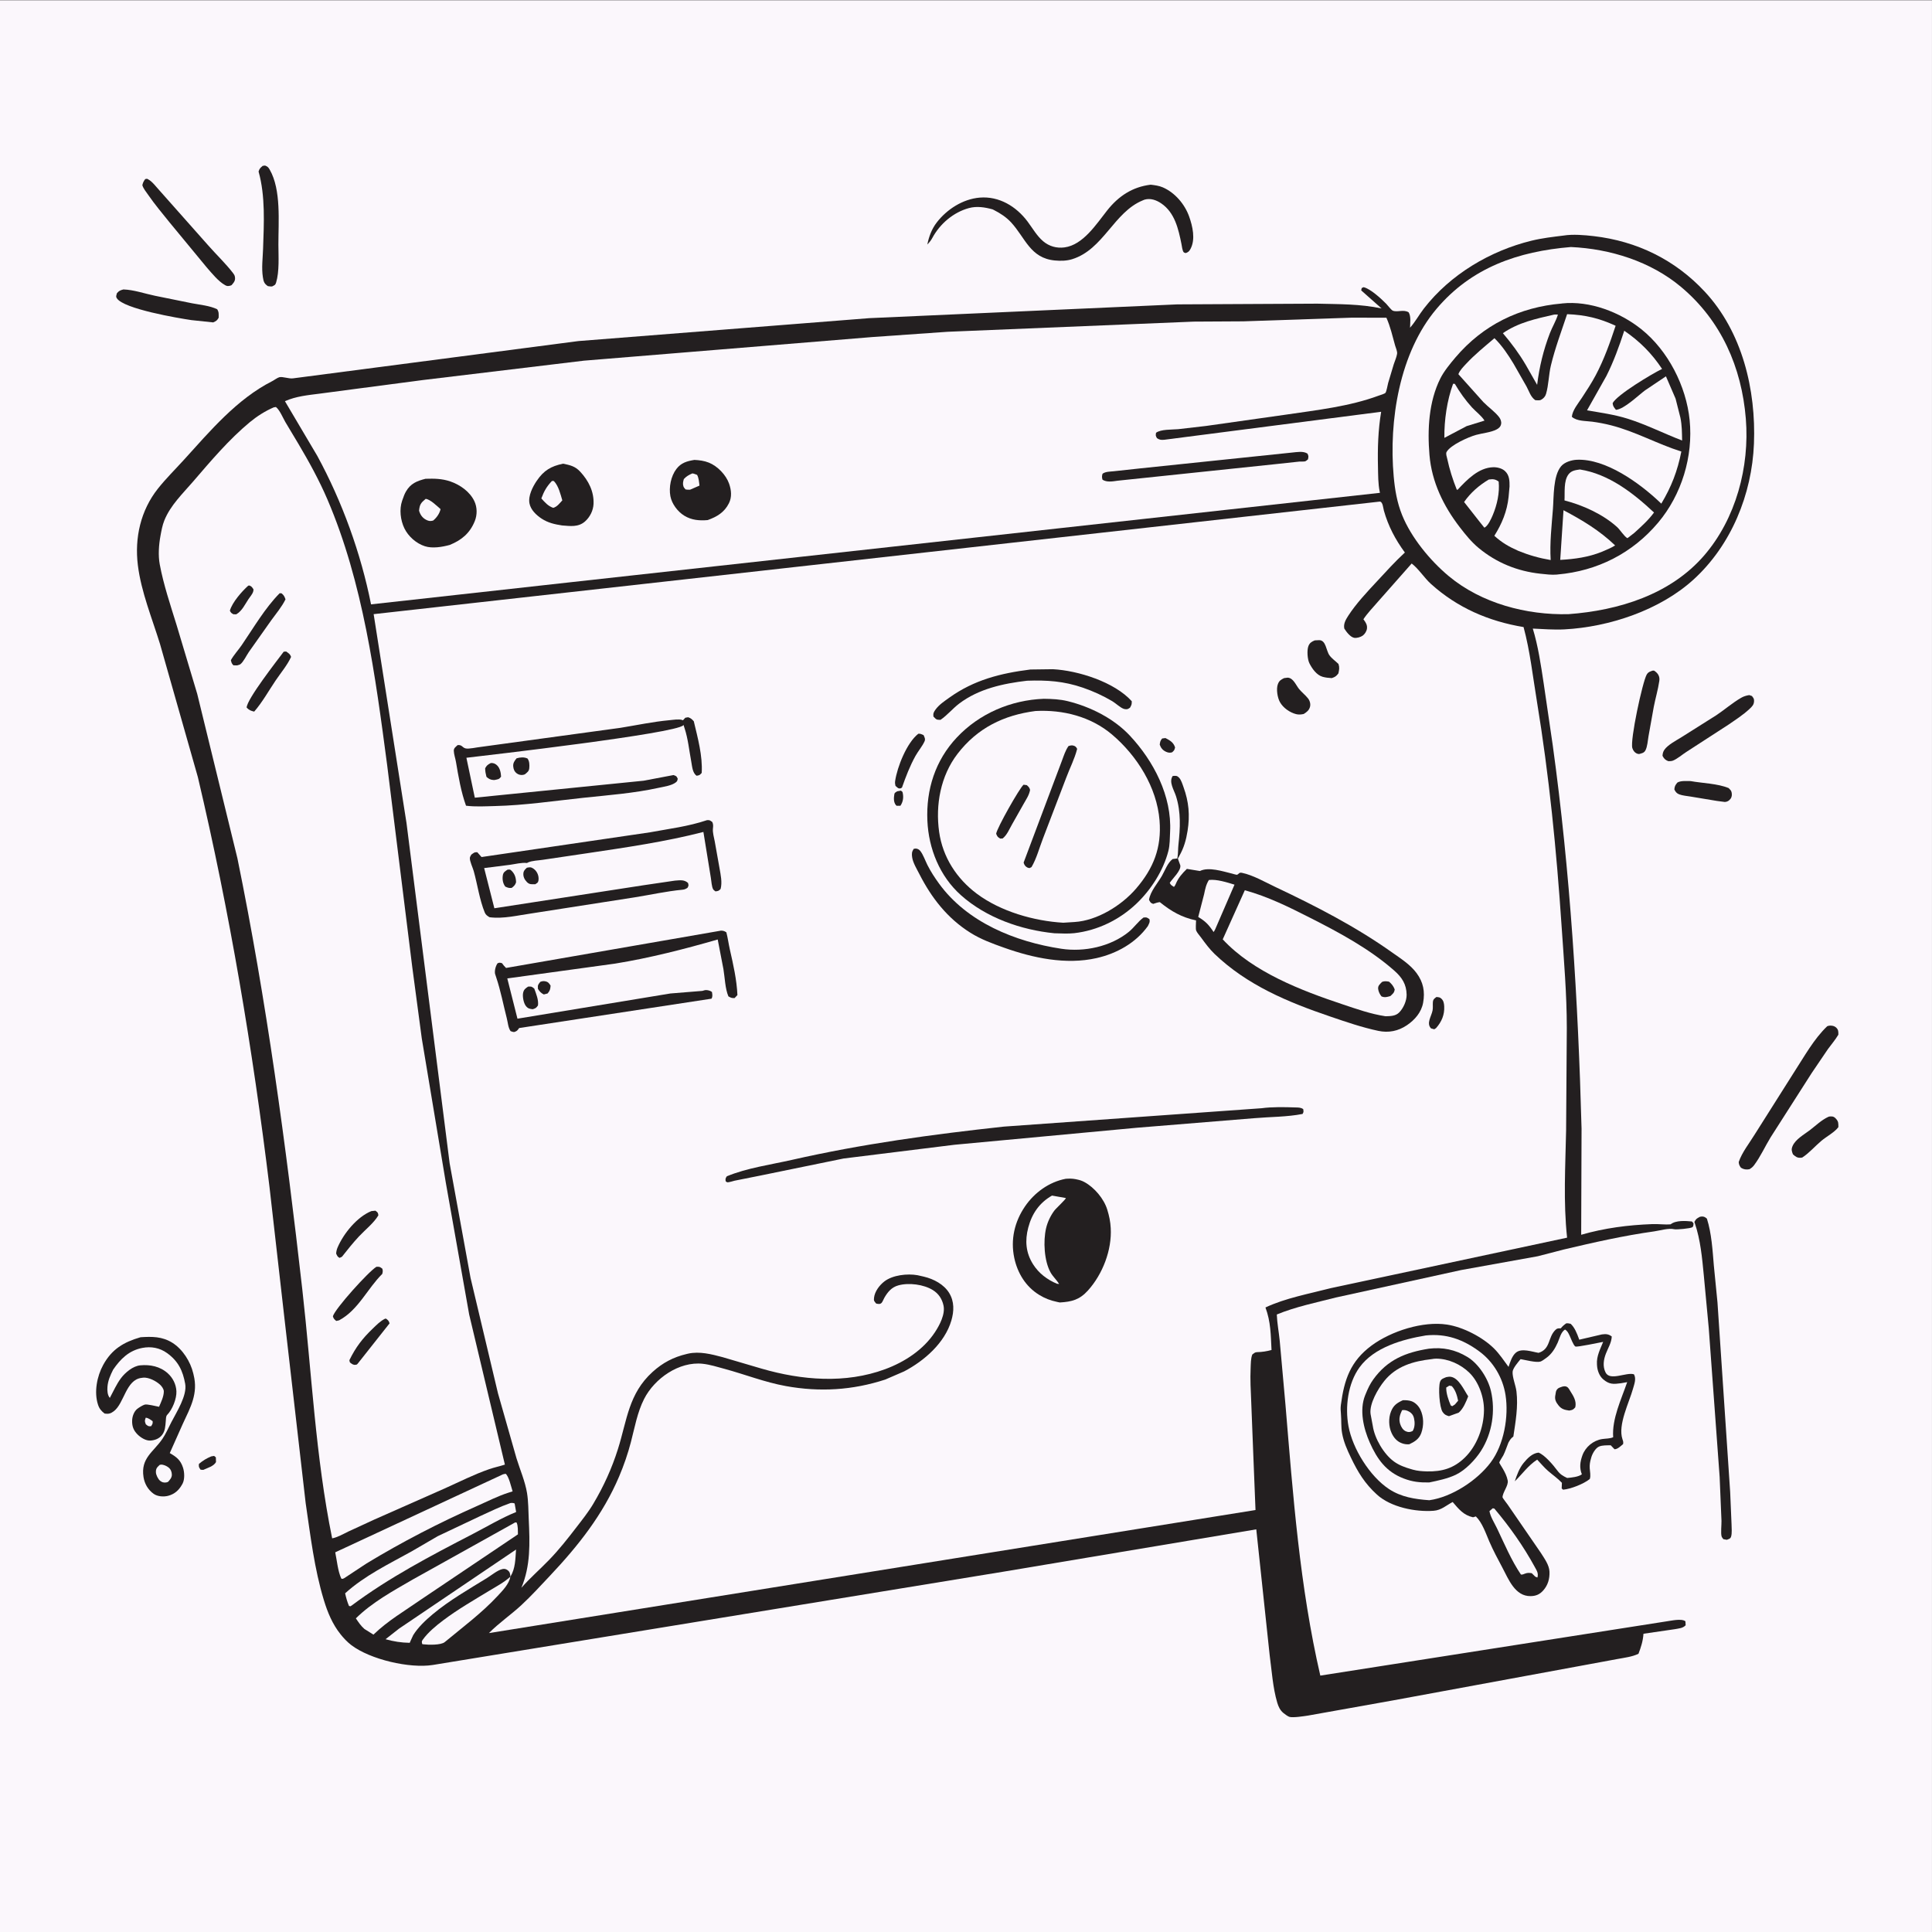 <svg xmlns="http://www.w3.org/2000/svg" xmlns:xlink="http://www.w3.org/1999/xlink" id="katman_1" x="0px" y="0px" viewBox="0 0 5000 5000" style="enable-background:new 0 0 5000 5000;" xml:space="preserve"><rect x="0" y="0" width="5000" height="5000" fill="#808080" stroke="none"/><g>	<g>		<defs>			<rect id="SVGID_1_" y="1" width="4999.88" height="4999.8"></rect>		</defs>		<clipPath id="SVGID_00000127734051330759557270000010191152536865193659_">			<use xlink:href="#SVGID_1_" style="overflow:visible;"></use>		</clipPath>			<rect x="-0.12" y="0.8" style="clip-path:url(#SVGID_00000127734051330759557270000010191152536865193659_);fill:#FBF7FC;" width="5000" height="5000"></rect>	</g>	<path style="fill:#231F20;" d="M546.759,3769.113l7.34-1.2l4.523,3.637l0.391,12.211c-5.82,10.91-21.664,15.039-33.008,20.312  l-6.93-0.492c-4.414-6.808-5-6.957-4.265-14.937C524.939,3779.976,534.411,3774.238,546.759,3769.113L546.759,3769.113z   M546.759,3769.113"></path>	<path style="fill:#231F20;" d="M4043.704,3588.448c1.879-0.367,4.614-1.003,6.492-0.757c7.668,0.902,9.743,6.054,13.403,11.937  c8.351,13.402,16.969,26.172,13.187,42.531c-6.105,6.688-6.668,6.59-15.625,8.348c-12.304-1.781-20.191-3.637-28.101-13.793  c-6.153-7.887-9.742-14.601-8.059-24.707l0.512-2.809c0.59-3.273,0.93-8.105,2.59-10.984  C4032.009,3591.472,4036.943,3590.886,4043.704,3588.448L4043.704,3588.448z M4043.704,3588.448"></path>	<path style="fill:#231F20;" d="M4375.052,2021.421c30.883,5.578,70.433,6.328,98.703,18.133c3.348,3.68,6.445,5.793,7.57,10.809  c1.293,5.914,0.977,11.937-2.734,16.89c-3.883,5.145-8.129,7.789-14.602,8.231l-20.381-2.649l-68.435-11.347  c-9.23-1.567-20.801-2.415-29.469-5.743c-6.371-2.441-9.738-6.632-12.472-12.711c0.586-8.336,2.586-11.476,7.882-17.836  C4350.368,2019.886,4364.528,2021.55,4375.052,2021.421L4375.052,2021.421z M4375.052,2021.421"></path>	<path style="fill:#231F20;" d="M4732.06,2890.206c3.879-1.051,1.804-0.687,7.125-0.879c5.543-0.246,8.816,2.098,12.5,6.176  c6.64,7.348,5.984,12.402,6.008,21.555c-9.594,13.113-30.958,24.465-43.797,35.23c-16.75,14.063-31.375,31.473-49.711,43.41  l-3.125,0.489c-9.618,0.976-14.231-2.762-20.923-8.742c-3.246-8.301-4.711-12.696-0.977-21.457  c7.547-17.68,29.883-29.836,44.555-41.016C4699.732,2912.761,4713.505,2898.823,4732.06,2890.206L4732.06,2890.206z   M4732.06,2890.206"></path>	<path style="fill:#231F20;" d="M4277.786,1735.417l3.367,0.348c5.204,3.816,9.157,6.933,11.696,13.047  c1.832,4.461,2.101,8.758,1.414,13.465c-3.245,22.437-10.055,44.816-14.328,67.136l-13.672,76.282  c-1.883,10.8-2.758,26.671-7.887,36.203c-3.785,7.066-9.57,7.554-16.551,9.547l-4.273-0.758  c-6.692-2.539-11.012-7.938-13.063-14.664c-6.25-20.422,26.27-170.903,37.11-190.098  C4265.458,1739.116,4270.876,1737.609,4277.786,1735.417L4277.786,1735.417z M4277.786,1735.417"></path>	<path style="fill:#231F20;" d="M4527.104,1798.894l7.003,2.445c3.543,5.188,5.519,6.149,5.398,12.672  c-0.195,10.016-5.129,14.504-12.133,21.055c-16.383,15.269-36.012,27.875-54.445,40.562l-108.496,70.277  c-10.547,6.684-23.414,17.977-34.715,22.516c-3.762,1.512-8.23,1.586-12.211,1.473c-7.737-3.031-11.18-6.465-14.914-13.828  c0.367-6.043,1.367-10.547,4.785-15.555c8.836-12.957,31.176-24.469,44.531-32.797l89.77-56.605  c21.656-14.414,41.504-31.887,64.017-44.989C4512.65,1802.077,4519.193,1800.116,4527.104,1798.894L4527.104,1798.894z   M4527.104,1798.894"></path>	<path style="fill:#231F20;" d="M319.403,749.089c26.75,0.789,55.391,10.945,81.875,16.387l95.352,19.344  c21.039,4.05,46.156,6.16,65.508,15.543c4.859,7.972,3.73,12.761,3.75,21.968c-4.727,7.981-6.149,8.192-14.176,12.039  l-56.227-5.929c-34.359-5.067-175.14-28.836-193.031-56.434c-3.269-5.039-1.082-7.586,0.125-13.152  C307.966,752.414,311.665,751.148,319.403,749.089L319.403,749.089z M319.403,749.089"></path>	<path style="fill:#231F20;" d="M679.849,429.269l6.07-0.859c6.641,2.563,8.524,4.426,12.09,10.625  c30.047,52.223,22.344,135.266,22.488,194.09c0.071,30.223,2.836,69.235-5.972,98.305c-2.012,6.629-4.454,6.68-10.301,9.863  c-3.543,0.461-7.434-0.398-10.985-0.797c-9.652-6.465-11.129-11.953-12.886-22.996c-3.825-24.011-0.344-49.297,0.468-73.433  c2.2-65.618,6.215-136.539-11.64-200.149C671.755,435.757,673.607,434.738,679.849,429.269L679.849,429.269z M679.849,429.269"></path>	<path style="fill:#231F20;" d="M375.857,463.448c5.539-0.828,3.546-1.453,7.734,0.754c10.883,5.73,21.41,20.528,30.109,29.754  l125.977,142.028c20.754,23.55,44.504,46.105,63.578,70.886c2.449,3.184,4.035,5.653,4.727,9.797  c1.683,10.047-2.95,14.488-8.735,21.352l-3.269,1.285c-5.61,1.328-8.262,1.547-13.282-1.234  c-17.675-9.782-34.543-31.082-47.808-46.145l-96.383-116.754c-18.75-23.312-37.922-46.098-54.949-70.73  c-5.399-7.809-12.422-16.043-15.18-25.125C369.943,472.582,371.665,468.945,375.857,463.448L375.857,463.448z M375.857,463.448"></path>	<path style="fill:#231F20;" d="M4728.884,2655.831l3.957-1.199c6.469-1.293,14.402,0.27,19.234,4.836  c5.961,5.637,5.641,10.719,5.572,18.332c-7.888,13.309-17.899,24.855-27.004,37.305l-42.09,62.109l-106.129,166.066  c-14.551,23.754-25.879,49.465-42.602,71.926c-3.635,4.907-7.105,7.688-12.355,10.766c-8.227,1.437-14.816,0.633-21.945-3.93  c-3.762-5.347-5.227-8.082-5.715-14.648c8.426-25.149,27.832-49.149,41.652-71.852l102.024-161.304  C4669.364,2734.468,4694.388,2688.667,4728.884,2655.831L4728.884,2655.831z M4728.884,2655.831"></path>	<path style="fill:#231F20;" d="M4399.536,3148.995l4.836-0.711c6.176,0,8.789,1.883,13.11,5.594  c12.109,38.254,14.578,81.395,17.921,121.289l9.398,95.313l32.887,491.406l3.515,82.785c0.145,9.082,1.535,23.391-1.125,31.957  c-1.902,6.031-5.832,6.156-11.207,8.375l-8.91-1.707c-1.441-2.223-3.465-4.176-4.344-6.668c-2.785-7.98-0.172-30.785-0.441-40.523  l-4.758-113.625l-28.176-385.082l-12.793-136.575c-4.418-45.359-8.496-92.039-23.34-135.351l-1.074-3.051  C4389.575,3153.804,4391.286,3153.488,4399.536,3148.995L4399.536,3148.995z M4399.536,3148.995"></path>	<path style="fill:#231F20;" d="M2977.958,477.996c10.813,1.305,21.578,2.61,31.641,7.008  c31.297,13.692,56.664,43.578,67.965,75.539c8.816,24.93,16.773,58.738,3.468,83.571c-3.371,6.265-5.714,8.468-12.304,10.847  c-1.735-0.68-3.856-0.746-5.176-2.043c-3.66-3.605-4.957-16.601-5.981-21.633c-7.886-38.781-17.164-80.992-52.269-104.89  c-12.649-8.614-27.981-14.18-43.484-9.621l-4.172,1.738c-75,30.496-101.907,127.187-182.887,152.269  c-14.406,4.465-29.934,4.739-44.848,3.336c-63.82-6.015-76.367-58.601-113.113-98.476c-12.449-13.492-28.027-23.715-44.285-31.953  l-3.688-1.848c-19.968-5.496-40.773-8.855-61.156-3.336c-40.234,10.895-75.105,40.746-94.738,77.172  c-3.641,6.758-7.699,11.652-13.035,17.141c4.218-20.743,11.375-40.157,24.382-57.059c26.141-33.937,67.446-60.598,111-64.301  c50.563-4.297,94.973,22.969,124.223,62.153c12.742,17.058,23.754,36.793,40.109,50.703c15.676,13.304,35.036,18.699,55.395,15.961  c48.27-6.489,82.496-60.563,110.379-95.719C2894.728,507.511,2930.786,483.663,2977.958,477.996L2977.958,477.996z   M2977.958,477.996"></path>	<path style="fill:#231F20;" d="M363.693,3460.761c29.593-1.953,56.175-2.102,82.351,14.305  c26.676,16.703,46.867,48.828,54.074,79.054l0.887,3.809c12.223,48.461-7.926,84.059-27.777,126.684l-33.856,75.929  c17.317,10.008,27.738,17.871,34.196,37.477c3.921,11.886,4.808,30.394-1.102,41.648l-1.523,2.688  c-8.157,14.547-19.532,24.558-35.911,28.804c-11.515,2.981-27.316,1.981-37.293-5.101c-14.464-10.227-23.609-26.024-26.304-43.43  c-7.617-49.219,25.304-64.285,48.922-98.902c8.855-12.988,15.691-28.785,22.898-42.774c13.563-26.343,41.445-69.363,36.031-99.511  c-6.093-33.961-17.894-58.743-46.808-79.618c-19.082-13.793-41.442-17.843-64.246-13.425c-34.555,6.715-56.356,28.465-75.43,56.25  c-7.305,14.672-13.465,28.101-14.723,44.777c-0.683,9.055-0.129,21.188,6.164,28.32c9.254-17.019,17.305-35.793,29.02-51.273  c11.058-14.621,30.871-31.199,49.621-32.981c25.851-2.418,51.305,2.684,71.211,20.508c13.223,11.84,21.598,28.563,22.457,46.434  c0.93,19.289-10.484,47.73-24.121,61.476c-3.238,3.27-2.985,10.961-3.383,15.551c-1.156,13.235-1.359,26.074-10.137,36.863  c-7.355,9.059-18.218,13.086-29.625,13.844c-11.859,0.781-25.41-7.883-33.437-15.941c-10.59-10.621-14.387-21.434-13.856-36.403  c0.371-10.253,4.844-23.023,13.114-29.613c4.414-3.515,14.031-9.496,19.347-11.086c6.446-1.902,29.422,4.324,37.184,5.617  c5.113-11.863,12.32-26.707,12.324-39.699c0-6.394-5.375-13.523-9.98-17.722c-10.204-9.325-29.196-19.262-43.411-17.946  l-4.48,0.586c-40.309,4.883-44.484,65.746-71.516,86.231c-8.105,6.152-13.687,7.547-23.699,6.129  c-8.598-6.469-13.844-12.672-17.25-23.098c-10.625-32.516-2.625-73.582,13.457-102.856  C289.528,3491.472,320.091,3473.433,363.693,3460.761L363.693,3460.761z M363.693,3460.761"></path>	<path style="fill:#FBF7FC;" d="M377.103,3669.011c7.129,0.586,12.043,5.078,17.91,8.961c0.609,6.566-0.395,7.226-3.832,13.016  c-7.703,0.679-7.504-0.125-13.766-4.883C374.278,3677.632,374.247,3677.581,377.103,3669.011L377.103,3669.011z M377.103,3669.011"></path>	<path style="fill:#FBF7FC;" d="M413.306,3791.081l3.347-0.633c6.329-0.39,14.735,3.469,19.61,7.422  c5.785,4.664,8.504,11.546,8.496,18.847c-0.012,7.617-5.043,13.035-9.805,18.309c-1.765,0.687-3.578,1.468-5.488,1.664  c-6.398,0.586-10.328-0.539-15.277-4.594c-5.118-4.172-10.383-14.965-10.68-21.484  C403.052,3800.456,406.587,3797.433,413.306,3791.081L413.306,3791.081z M413.306,3791.081"></path>	<path style="fill:#231F20;" d="M4053.275,3424.87c4.418-0.586,7.25,0.196,11.546,1.102c10.403,9.445,16.383,25.023,21.145,37.988  l1.144,3.172l58.622-13.672c10.472-1.34,16.992-1.097,25.484,5.348c-0.707,16.113-9.397,29.445-15.109,44.187  c-6.129,15.797-8.743,33.059-0.977,48.828c11.426,23.219,54.172-1.438,73.582,4.883c6.324,11.574,0.977,24.879-2.418,37.016  c-10.082,36.203-39.719,93.894-27.465,130.687c1.66,4.981,2.809,7.618,1.711,12.961c-6.324,5.129-13.82,13.137-22.191,13.258  l-9.766-10.226c-9.305,0.144-21.851-0.493-30.519,3.39c-8.961,4.004-16.872,17.992-19.582,27.149l-0.95,3.445  c-2.636,9.008-3.882,16.039-3.347,25.363c0.515,8.887,3.152,19.486,0.148,27.957c-15.527,12.547-48.851,25.782-69.043,27.61  l-3.636-3.196l0.536-14.648c-11.133-11.746-23.801-20.266-35.887-30.789c-10.012-8.692-18.875-19.508-28.078-29.149  c-23.61,15.332-38.11,36.789-57.985,56.153c5.469-16.407,11.672-33.91,22.782-47.489c10.007-12.203,22.336-25.07,38.621-26.851  c15.797,5.758,38.062,32.101,48.293,45.871c7.687,10.379,14.453,14.406,25.828,19.754c11.012-0.906,29.347-2.711,38.086-9.477  c-6.641-16.867-4.758-31.711,1.297-48.754c7.785-22.019,28.293-38.964,51.461-42.503c8.914-1.368,20.242-0.856,28.295-4.735  c-3.539-47.562,21.094-98.219,36.231-142.508l-16.332,2.86c-19.215,2.465-29.784,3.465-45.75-10.184  c-9.938-8.496-15.066-22.629-15.922-35.351l-0.195-3.247c-1.489-21.117,8.277-39.109,16.015-58.277  c-9.813,1.59-68.359,14.406-72.093,11.867c-5.25-3.59-11.766-21.902-14.649-27.832c-3.492-7.129-5.176-11.769-12.035-16.039  c-10.793,7.125-13.695,22.192-18.871,33.91c-6.715,15.258-15.918,30.051-29.813,39.77c-3.66,2.562-10.984,8.25-15.183,9.351  c-11.403,3.051-38.574-4.25-51.074-6.375c-5.883,7.082-20.043,23.415-20.657,32.692c-0.902,14.211,8.203,35.793,9.989,50.93  c4.687,39.332-2.274,78.05-8.059,116.769c-5.687,4.078-8.203,7.766-11.594,13.672l-1.199,2.102  c-4.465,10.914-7.887,22.312-13.207,32.859c-2.223,4.422-9.742,14.699-10.398,18.945c-0.125,0.688,8.543,14.481,9.445,16.067  c5.422,9.496,10.305,19.261,12.355,30.101c2.465,13.16-13.527,30.887-13.402,43.676c0.023,1.246,12.008,16.773,13.352,18.727  l86.281,125.539c8.887,14.257,21.215,30.734,21.875,48.093c0.707,18.067-3.957,34.621-15.969,48.243  c-9.18,10.425-18.969,14.699-32.984,14.894c-40.207,0.535-56.981-43.652-72.657-73.195c-12.035-22.657-24.07-44.922-34.25-68.481  c-8.914-20.703-18.214-48.754-34.695-64.574l-7.32,2.223c-24.684-5.446-36.942-21.266-52.688-39.578  c-16.601,8.718-29.297,21.242-49.316,22.73c-47.34,3.539-110.863-9.324-146.703-41.918c-31.153-28.371-49.246-57.937-67.215-95.508  c-10.031-20.949-18.945-40.75-22.996-63.722c-2.856-16.309-1.512-32.496-2.879-48.852c-0.711-8.496-1.344-15.258-0.223-23.805  c8.52-65.039,24.563-113.281,79.641-153.953c50.437-37.207,132.762-63.672,195.191-54.078c41.407,6.348,91.356,32.176,121.215,61.5  c14.207,13.965,26.024,31.981,37.914,47.973c3.981-12.086,9.082-28.735,19.285-37.086c14.871-12.156,41.434-2,58.45,0.734  c31.886-9.937,23.414-40.308,44.043-59.765c4.613-4.348,7.324-3.516,13.328-3.641  C4043.63,3432.366,4047.583,3428.925,4053.275,3424.87L4053.275,3424.87z M4053.275,3424.87"></path>	<path style="fill:#FBF7FC;" d="M3863.282,3903.386l4.102,0.832c39.43,46.604,75.316,97.363,104.59,151.051  c5.347,9.836,10.035,16.476,6.836,27.366l-5.539-2.246l-9.11-8.985c-6.957-1.074-11.57-1.316-18.233,1.391  c-4.349,1.758-4.859,2.297-9.793,2.074c-24.777-36.644-42.578-79.148-61.598-118.992c-6.371-13.402-17.551-30.762-19.82-45.164  L3863.282,3903.386z M3863.282,3903.386"></path>	<path style="fill:#FBF7FC;" d="M3690.068,3456.097c52.683-5.344,96.214,10.109,138.695,41.578  c36.398,26.93,60.57,68.188,67.527,112.672c8.692,55.664-4.004,128.32-38.23,174.168c-34.914,46.754-100.879,89.965-159.008,98.074  c-37.332-2.687-72.852-8.059-104.738-29.176c-49.438-32.765-93.801-104.297-104.442-162.281  c-9.133-49.633-1.664-110.742,28.563-152.418C3556.13,3486.761,3629.739,3466.109,3690.068,3456.097L3690.068,3456.097z   M3690.068,3456.097"></path>	<path style="fill:#231F20;" d="M3698.146,3490.374c36.23-4.246,67.945,2.395,99.343,21.34c28.93,17.43,53.418,55.395,61.032,88.063  c12.062,51.73,3.273,109.468-25.438,154.636c-14.89,23.438-40.234,50.051-65.43,62.207c-20.679,9.961-46.46,15.309-68.871,19.946  c-24.66,0.39-43.117-1.465-66.187-10.301c-45.485-17.41-68.699-50.195-87.793-93.262c-15.992-36.109-27.149-83.691-11.914-121.828  l1.832-4.418c5.348-13.258,10.961-25.144,19.336-36.793C3590.775,3518.941,3637.794,3499.898,3698.146,3490.374L3698.146,3490.374z   M3698.146,3490.374"></path>	<path style="fill:#FBF7FC;" d="M3705.153,3517.378c4.079-0.711,7.641-1.246,11.766-1.223c31.617,0.149,63.453,14.649,85.844,36.524  c24.34,23.805,38.086,63.5,37.765,97.07c-0.39,43.801-18.113,92.02-49.925,122.805c-28.371,27.465-58.668,36.23-97.461,35.426  c-12.817-0.367-24.317-1.028-36.742-4.543l-4.176-1.223c-15.797-4.516-31.395-10.082-44.774-19.871  c-26.246-19.164-50-59.621-54.687-92.043l-5.789-31.055c-3.418-26.316,19.164-64.988,35.476-85.25  C3613.505,3535.445,3657.571,3522.773,3705.153,3517.378L3705.153,3517.378z M3705.153,3517.378"></path>	<path style="fill:#231F20;" d="M3742.872,3564.034c4.153-0.781,7.961-1.539,12.184-0.832c20.605,3.493,33.84,34.325,44.629,50.489  c-5.543,14.355-12.77,32.031-24.512,42.187l-25.293,9.18c-7.691-2.27-11.547-3.883-16.285-10.695  c-8.617-12.426-11.598-64.086-6.762-78.125C3729.591,3568.23,3735.841,3567.059,3742.872,3564.034L3742.872,3564.034z   M3742.872,3564.034"></path>	<path style="fill:#FBF7FC;" d="M3750.81,3586.003l6.394,1.199c9.789,10.52,13.477,24.094,16.406,37.864l-8.398,9.765l-6.785,4.399  l-3.906-1.953c-5.836-13.774-12.063-31.422-11.696-46.391L3750.81,3586.003z M3750.81,3586.003"></path>	<path style="fill:#231F20;" d="M3630.642,3623.749c7.277-0.246,15.918,0.196,22.801,2.735c9.476,3.492,17.921,12.23,22.292,21.191  c9.129,18.727,9.45,41.453,2.512,61.012c-5.418,15.234-17.015,22.461-31.004,29.051c-6.715,0.539-12.379-0.219-18.773-2.465  c-12.965-4.516-21.606-14.672-27.149-26.879c-7.496-16.531-8.179-38.281-1.488-55.274  C3606.278,3636.835,3615.189,3630.925,3630.642,3623.749L3630.642,3623.749z M3630.642,3623.749"></path>	<path style="fill:#FBF7FC;" d="M3628.568,3649.48c6.492-1.172,12.476,0.562,18.164,3.785c6.711,3.832,10.863,8.984,12.621,16.578  c2.539,11.012,2.66,23.949-3.465,33.668c-6.813,2.855-9.961,3.734-17.094,0.902c-7.906-3.148-12.789-11.622-15.234-19.359  C3619.485,3672.164,3622.95,3661.198,3628.568,3649.48L3628.568,3649.48z M3628.568,3649.48"></path>	<path style="fill:#231F20;" d="M4046.56,609.621c23.781-3.895,54.148-1.297,78.078,1.485  c111.691,12.992,210.277,61.125,287.035,143.445c97.41,104.438,133.056,254.332,127.539,393.703  c-5.176,131.172-58.887,263.008-156.738,351.926c-86.77,78.832-217.703,122.539-333.84,128.648  c-27.027,1.422-54.711-0.851-81.762-2.054c13.77,44.918,21.094,94.972,28.125,141.441l23.438,160.078  c45.41,328.754,65.699,661.301,74.633,992.895l-0.977,274.414c60.742-17.504,121.242-25.27,184.398-27.637  c16.043-0.609,30.86,1.879,47.145,0.563c13.355-10.793,38.769-8.961,55.301-7.329l3.929,4.883  c-0.562,3.934,0.243,7.887-3.492,10.184c-4.808,2.93-40.383,6.469-46.582,4.98c-14.793-3.515-36.815,3.442-51.902,5.567  c-79.129,11.082-155.984,28.539-233.766,46.875l-67.14,17.406l-198.364,35.742l-323.488,70.899  c-50.707,13.011-105.469,24.144-153.805,44.164c0.903,22.925,5.344,45.238,7.567,68.019l14.894,165.77  c19.578,234.742,36.961,470.583,90.16,700.758l894.164-140.09c13.477-1.758,40.407-8.399,50.684-0.512l0.66,10.277  c-7.301,7.914-17.066,8.082-27.441,10.11l-81.715,11.914c-1.418,19.359-6.129,33.886-12.94,51.781  c-16.04,7.91-35.938,10.156-53.465,13.43l-90.649,16.746l-490.113,90.355l-221.387,39.528c-10.597,1.589-38.136,5.91-47.679,3.296  c-3.907-1.074-12.231-7.175-15.7-10.082c-8.57-7.179-12.793-16.308-15.894-26.808c-11.426-38.477-14.258-83.52-19.652-123.387  l-34.594-325.074l-656.571,109.937L1120.13,4308.929c-59.711,9.523-161.855-14.063-210.934-51.414  c-10.339-7.863-19.597-17.676-27.699-27.809c-21.008-26.269-33.515-56.398-43.273-88.378  c-24.797-81.273-34.797-167.527-47.176-251.441l-55.996-487.477l-37.582-330.32c-43.449-356.445-102.86-711.644-185.461-1061.168  l-97.914-344.285c-20.442-66.262-48.731-134.836-57.285-203.586c-8.848-71.16,7.191-142.254,52.062-198.719  c20.559-25.863,44.567-49.531,66.797-73.992c68.004-74.836,137.324-157.652,229.012-204.051c4.996-2.527,13.347-8.902,18.449-10.09  c8.738-2.031,24.352,4.461,35.25,2.965l738.527-96.476l752.731-59.305l797.117-35.652l362.547-1.852  c57.18,1.445,109.891,0.629,166.141,12.328l-52.665-46.672l1.274-6.063l4.883-2.242c17.722,4.058,45.406,29.583,58.617,43.023  c3.465,3.524,12.988,16.102,16.894,17.719c11.864,4.906,27.782-3.949,41.09,4.281c6.59,10.735,3.856,27.516,3.637,39.84  c13.449-14.992,23.633-33.957,36.082-49.984c68.215-87.805,170.922-148.895,278.199-175.184  C3990.747,616.234,4018.704,613.063,4046.56,609.621L4046.56,609.621z M4046.56,609.621"></path>	<path style="fill:#FBF7FC;" d="M1092.634,4254.804c-1.07-6.227-1.926-6.445,1.691-11.524  c13.422-18.824,34.547-36.253,53.028-50.144c37.761-28.395,79.101-52.148,119.468-76.637  c19.227-11.644,37.145-20.898,54.082-36.086c-3.507,19.289-20.105,36.012-33.078,49.953c-41.601,44.7-90.179,80.614-136.89,119.383  c-9.848,8.18-42.551,7.227-55.52,5.664L1092.634,4254.804z M1092.634,4254.804"></path>	<path style="fill:#FBF7FC;" d="M1032.501,4215.034l303.012-204.836c-1.867,24.61-1.391,48.536-14.61,70.215  c-0.66-7.445-0.949-12.304-7.546-17.015c-4.071-2.93-7.957-3.711-12.864-2.684c-12.609,2.633-28.554,15.965-39.816,22.922  c-47.598,29.422-97.824,58.031-140.766,93.945c-17.988,15.063-38.156,33.985-50.543,54.176l-6.578,14.234l-1.531,3.516  l-0.887,2.098c-22.039-0.34-41.375-3.418-62.558-9.325L1032.501,4215.034z M1032.501,4215.034"></path>	<path style="fill:#FBF7FC;" d="M1320.884,3889.886c4.402-0.535,6.789-0.461,10.973,1.051l3.914,22.144  c-38.164,15.379-75.551,37.867-112.149,56.813c-108.254,56.027-216.48,112.621-314.32,185.742l-2.598,1.488l-3.59-1.051  c-4.531-10.863-7.394-21.117-9.937-32.543c50.078-45.582,113.297-75.929,172.18-108.593l67.617-39.356l109.258-51.687  C1268.224,3911.956,1293.849,3899.359,1320.884,3889.886L1320.884,3889.886z M1320.884,3889.886"></path>	<path style="fill:#FBF7FC;" d="M1333.286,3940.011l3.66,0.242c4.051,9.18,3.137,20.75,3.434,30.664l-251.809,169.336  c-42.347,29.59-84.515,53.86-122.105,90.16l-23.316-14.621c-9.235-8.082-15.403-17.41-22.165-27.492  c42.063-41.578,96.653-71.168,147.333-100.633L1333.286,3940.011z M1333.286,3940.011"></path>	<path style="fill:#FBF7FC;" d="M1301.837,3815.496l6.664-1.414c8.277,5.785,14.703,35.008,18.129,45.532l-10.832,3.468  c-27.945,8.985-54.426,22.606-81.262,34.446c-97.437,43.043-194.539,93.289-285.668,148.488l-57.605,38.035  c-5.485,2.516-2.805,2.25-7.93,1.492c-9.094-19.554-11.297-46.898-15.75-68.164L1301.837,3815.496z M1301.837,3815.496"></path>	<path style="fill:#FBF7FC;" d="M4065.431,639.292c101.66,4.637,206.347,37.156,285.277,103.399  c103.617,86.933,156.767,207.871,167.508,341.172c10.008,124.324-25.758,258.476-107.766,353.546  c-87.475,101.383-221.554,142.5-351.414,152.059c-108.471,2.664-224.953-27.984-309.472-98.313  c-48.098-40.015-97.364-99.808-120.875-158.074c-13.137-32.593-18.676-65.281-21.801-100.109  c-12.988-144.16,14.914-320.176,110.691-433.527C3808.45,691.875,3929.396,650.578,4065.431,639.292L4065.431,639.292z   M4065.431,639.292"></path>	<path style="fill:#231F20;" d="M4041.919,785.511l0.516-0.176c71.824-7.652,149.828,22.32,205.394,66.738  c69.164,55.309,116.16,147.395,124.949,235.141c9.426,93.875-20.507,192.75-81.395,265.234  c-66.602,79.27-157.398,125.27-260.133,134.278l-2.074,0.289c-13.402,1.215-29.223-0.777-42.652-2.231  c-59.497-6.441-113.622-28.375-159.739-66.558c-18.777-15.543-33.984-34.461-48.781-53.68  c-42.187-54.699-72.633-117-78.539-186.988c-5.543-65.738-1.93-138,28.125-198.098c9.18-18.363,25.512-38.379,38.816-54.051  C3838.185,840.785,3932.595,794.777,4041.919,785.511L4041.919,785.511z M4041.919,785.511"></path>	<path style="fill:#FBF7FC;" d="M3853.005,1241.015c10.863-1.496,16.797-1.145,25.539,5.289c2.902,28.879-4.152,60.453-15.383,87  c-3.761,8.91-12.523,28.652-21.726,32.269l-11.524-14.39l-40.871-51.988C3805.618,1275.269,3828.052,1255.714,3853.005,1241.015  L3853.005,1241.015z M3853.005,1241.015"></path>	<path style="fill:#FBF7FC;" d="M3760.575,993.231l4.465,0.078c12.695,21.625,27.395,42.422,44.313,60.961  c9.961,10.898,25.047,21.937,32.519,34.273l-46.289,14.285l-57.566,30.36C3737.454,1087.394,3744.849,1036.284,3760.575,993.231  L3760.575,993.231z M3760.575,993.231"></path>	<path style="fill:#FBF7FC;" d="M4046.318,1320.425c49.117,26.035,93.234,52.457,133.617,91.125  c-10.622,6.715-22.415,11.313-33.938,16.332c-34.789,14.133-70.922,19.125-108.129,21.109L4046.318,1320.425z M4046.318,1320.425"></path>	<path style="fill:#FBF7FC;" d="M4022.22,814.148c3.223-0.414,6.418-0.082,9.644,0.05c-4.738,16.04-14.601,31.965-20.679,47.856  c-16.797,43.707-27.418,87.531-33.082,133.937l-29.539-51.875c-17.532-29.695-36.77-55.593-59.133-81.847  C3930.13,834.32,3974.978,824.972,4022.22,814.148L4022.22,814.148z M4022.22,814.148"></path>	<path style="fill:#FBF7FC;" d="M4088.747,1214.988c74.731,11.707,138.012,61.003,191.844,111.41  c-14.426,19.718-33.152,36.468-51.145,52.816l-17.578,13.598c-7.57-3.293-19.117-21.762-26.515-28.469  c-36.938-33.539-88.524-56.809-136.45-69.242c1.196-20.219-2.585-50.426,10.399-67.446  C4066.896,1217.71,4077.177,1216.745,4088.747,1214.988L4088.747,1214.988z M4088.747,1214.988"></path>	<path style="fill:#FBF7FC;" d="M4203.544,855.96c39.867,27.11,71.336,58.738,97.875,98.824  c-25.66,12.301-117.043,67.055-127.953,88.68c1,8.504,3.441,10.508,8.543,17.176c20.949-1.367,58.302-37.852,75.246-50.317  l54.172-36.367l24.953,57.731l12.523,49.433c4.028,19.578,4.028,39.012,4.395,58.914c-47.02-17.98-93.141-41.441-141.09-56.468  c-34.203-10.727-69.75-15.516-104.98-21.621l50.121-88.942C4175.903,936.331,4190.872,895.054,4203.544,855.96L4203.544,855.96z   M4203.544,855.96"></path>	<path style="fill:#FBF7FC;" d="M4055.665,813.062c46.973,1.863,83.059,10.391,125.563,30.011  c-14.477,43.731-29.957,87.45-51.614,128.188c-10.863,20.383-23.386,39.477-36.032,58.746  c-9.229,14.051-24.194,31.82-25.637,48.676c13.137,11.805,35.989,10.383,53.004,12.676c16.086,2.171,32.203,5.211,47.922,9.211  c63.942,16.234,120.094,48.457,182.449,67.968c-9.938,50.313-25.511,90.832-51.878,134.91l-5.25-4.988  c-51.711-48.711-138.528-111.676-213.063-108.617c-13.672,0.559-31.934,5.941-41.066,16.898  c-20.871,25.008-18.653,78.555-21.09,110.625c-3.446,44.875-8.473,86.825-5.836,132.024c-29.25-4.922-55.813-12.453-83.254-23.559  c-24.805-10.984-42.285-20.914-62.547-39.199c19.652-31.215,33.031-63.445,36.914-100.629l2.442-27.125  c0.171-14.633-0.293-29.152-11.817-39.793c-7.789-7.199-20.215-10.156-30.566-9.883c-37.77,1.008-68.094,32.629-91.969,58.25  l-2.172-0.14c-10.621-26.594-18.75-52.153-24.781-80.196c-1.051-4.894-4.223-12.894-1.61-17.511  c10.204-18.016,56.59-38.617,76.172-44.071c16.332-4.546,38.328-6.293,53.219-14.117c6.203-3.258,10.547-7.262,11.77-14.426  c1-6.023-1.614-12.671-5.129-17.3c-10.422-13.743-28.172-26.164-40.649-38.899l-64.89-72.398  c3.832-10.153,12.867-19.16,20.214-27.039c22.704-24.364,47.926-44.512,73.145-66.129c19.797,19.445,35.277,42.691,49.559,66.344  l33.496,58.777c7.008,12.965,10.5,26.715,22.586,35.293c4.757,0.121,10.836,1.32,15.086-0.992  c6.101-3.313,10.718-8.325,12.718-15.016c6.86-23.016,6.887-49.969,12.649-73.824  C4024.685,900.32,4040.943,857.32,4055.665,813.062L4055.665,813.062z M4055.665,813.062"></path>	<path style="fill:#FBF7FC;" d="M708.364,1054.269l5.657-0.969c9.879,7.719,17.925,27.547,24.367,38.797l34.144,57.019  c27.496,46.395,53.528,93.758,74.813,143.391c92.363,215.426,124.14,457.145,154.652,687.789l64.957,522.578l24.598,184.496  l62.355,374.149l60.309,340.379l92.437,388.504c-13.515,4.367-27.511,7.25-40.906,11.886  c-39.281,13.625-76.73,32.715-114.613,49.66l-182.629,80.762l-67.633,31.199c-12.301,6.008-27.715,14.942-41.242,17.313  c-43.141-211.356-52.98-429.52-77.207-643.582c-42.27-373.485-92.637-747.973-168.004-1116.379l-103.961-425.34l-53.441-178.348  c-15.875-51.347-33.711-104.011-43.59-156.945c-4.399-23.562-2.367-50.992,1.988-74.414c2.457-13.211,4.813-26.68,9.852-39.195  c15.847-39.36,47.215-69.074,74.363-100.602c45.668-53.047,92.863-109.019,146.934-153.812  C665.032,1077.308,686.31,1063.702,708.364,1054.269L708.364,1054.269z M708.364,1054.269"></path>	<path style="fill:#231F20;" d="M642.493,1515.691l3.078-0.414c6.258,2.746,6.727,4.363,10.536,10.179  c-0.243,2.102-0.297,3.723-0.911,5.703c-2.093,6.774-8.05,13.219-12.003,19.168c-9.313,13.996-16.778,30.887-31.743,39.512  l-7.281-0.101c-5.66-3.305-6.492-3.493-9.238-9.348C600.86,1559.058,626.079,1530.257,642.493,1515.691L642.493,1515.691z   M642.493,1515.691"></path>	<path style="fill:#231F20;" d="M996.86,3412.667l2.692,0.219c5.531,4.664,6.582,5.176,8.621,11.984l-81.18,102.711  c-4.082,5.274-3.633,3.957-9.718,4.711c-5.567-1.656-3.528-0.609-8.368-3.804c-4.625-3.032-3.578-3.372-4.672-8.399  c16.481-33.668,33.813-56.203,60.762-82.008C975.025,3428.46,984.235,3418.843,996.86,3412.667L996.86,3412.667z M996.86,3412.667"></path>	<path style="fill:#231F20;" d="M961.048,3134.347l10.512-1.102c6.254,4.907,6.527,4.321,7.648,12.086  c-11.594,19.703-34.32,37.551-50.086,54.395c-15.812,16.918-29.898,34.691-44.234,52.832l-6.141,2.855  c-5.695-3.246-5.894-5.199-8.812-11.207c0.468-5.734,1.445-10.351,3.699-15.648  C888.985,3192.448,924.028,3149.313,961.048,3134.347L961.048,3134.347z M961.048,3134.347"></path>	<path style="fill:#231F20;" d="M734.251,1686.589l6.348-0.519c6.57,4.882,9.941,6.097,12.738,13.949  c-9.723,21.449-26.875,41.609-40.133,61.254c-17.625,26.105-34.761,56.898-55.363,80.355c-8.961-2.133-13.141-3.711-19.531-10.445  C638.923,1809.433,717.021,1709.671,734.251,1686.589L734.251,1686.589z M734.251,1686.589"></path>	<path style="fill:#231F20;" d="M974.345,3278.386c8.277-0.195,8.394-0.047,15.07,4.883c1.742,5.469,1.305,8.109-0.125,13.625  c-38.433,37.816-61.93,93.508-111.722,120.094l-7.329,1.609c-4.82-4.027-7.082-5.883-8.722-12.035  C866.693,3387.226,954.579,3289.839,974.345,3278.386L974.345,3278.386z M974.345,3278.386"></path>	<path style="fill:#231F20;" d="M723.821,1535.222l4.825,0.289c6.25,5.094,7.558,8.285,10.234,15.582  c-9.395,19.316-24.453,37.082-37.082,54.508l-57.914,81.926c-5.629,8.105-14.152,25.976-21.879,31.5  c-2.344,1.671-5.406,1.98-8.109,2.968l-9.766-0.105c-4.719-4.867-4.93-6.656-6.637-13.324c7.602-13.766,19.125-25.93,28.067-38.993  C655.97,1625.155,685.857,1573.507,723.821,1535.222L723.821,1535.222z M723.821,1535.222"></path>	<path style="fill:#FBF7FC;" d="M3498.857,822.101l89.132,0.23c10.375,23.16,15.797,47.711,22.61,72.023  c1.781,6.363,6.054,14.958,5.027,21.519c-1.293,8.418-5.836,18.461-8.543,26.75l-14.578,48.625  c-1.367,4.899-4.172,22.145-6.98,25.442c-2.247,2.617-14.063,5.945-17.895,7.367c-75.098,27.859-160.328,37.398-239.43,49  l-206.836,29.297l-72.679,8.39c-15.969,1.395-44.532-0.093-56.86,9.305c-1.148,7.336-1.148,7.492,2.438,13.996  c7.058,4.508,10.621,4.715,18.922,4.074l561.23-72.433c-7.887,47.801-9.347,94.621-8.203,143.008  c0.512,21.25,0.148,42.601,4.418,63.511l0.684,3.25L1471.501,1507.39l-511.234,56.699  c-26.317-132.348-74.649-265.754-139.082-384.18l-83.762-141.613c28.348-12.793,59.652-15.668,90.152-19.582l93.66-12.394  l173.364-22.801l416.511-50.098l747.071-61.191l194.09-13.582l636.988-26.309l128.516-0.726L3498.857,822.101z M3498.857,822.101"></path>	<path style="fill:#231F20;" d="M3343.778,1171.218c12.961-1.191,28.684-4.469,39.915,2.676c3.273,6.715,2.761,7.406,1.39,14.863  c-2.293,1.668-4.297,3.895-6.906,5.012c-2.832,1.207-11.891,0.476-15.258,0.773l-59.988,6.457l-410.571,43.074  c-12.746,1.879-28.269,4.575-39.113-2.652c-1.707-6.25-1.707-9.121,0.074-15.348c7.497-5.75,19.778-5.48,28.981-6.468l68.922-7.461  L3343.778,1171.218z M3343.778,1171.218"></path>	<path style="fill:#231F20;" d="M1796.97,1190.284c12.633,0.446,25.84,2.309,37.629,7.036c22.422,8.992,44.406,31.777,52.39,54.699  c5.735,16.461,7.485,34.543-0.531,50.449c-11.933,23.684-31.062,34.949-55.062,43.523c-21.59,1.817-41.637,0.207-60.614-11.464  c-17.058-10.493-32.105-30.532-35.828-50.352c-4.324-23.027,1.364-51.895,15.586-70.527  C1762.786,1197.605,1777.95,1193.39,1796.97,1190.284L1796.97,1190.284z M1796.97,1190.284"></path>	<path style="fill:#FBF7FC;" d="M1791.829,1225.167c4.18,0.504,8.281,2.395,12.25,3.805c4.547,8.418,4.965,18.391,6.211,27.746  l-24.519,10.687c-4.145,0.325-7.442-0.152-11.532-0.738c-1.589-1.89-4.437-4.855-5.304-7.32c-2.52-7.133-1.145-12.555,0.836-19.531  C1776.603,1232.355,1782.634,1229.234,1791.829,1225.167L1791.829,1225.167z M1791.829,1225.167"></path>	<path style="fill:#231F20;" d="M1457.31,1200.011c18.371,3.793,31.05,6.535,44.195,20.664c21.523,23.121,35.984,51.379,34.57,83.48  c-0.754,17.125-9.351,34.227-22.207,45.489c-17.293,15.144-38.054,11.828-59.226,10.211c-18.887-2.844-36.442-6.832-52.707-17.489  c-13.907-9.101-28.535-22.796-31.715-39.843c-3.61-19.34,8.406-42.813,18.867-58.207  C1407.29,1217.527,1425.927,1206.46,1457.31,1200.011L1457.31,1200.011z M1457.31,1200.011"></path>	<path style="fill:#FBF7FC;" d="M1428.47,1244.698l4.836,0.11c12.39,13.008,16.929,33.32,21.972,50.125  c-6.953,7.512-13.335,16.601-23.515,19.41c-13.555-4.711-21.391-14.133-30.762-24.387  C1407.97,1271.226,1414.544,1259.347,1428.47,1244.698L1428.47,1244.698z M1428.47,1244.698"></path>	<path style="fill:#231F20;" d="M1101.255,1239.077c22.578-0.683,42.75-0.468,64.398,6.957c24.997,8.579,50.391,26.532,61.977,50.95  c7.547,15.91,7.637,35.375,1.094,51.652c-12.688,31.57-34.531,49.422-65.016,61.734c-19.336,5.211-44.496,9.575-64.074,3.293  c-22.309-7.156-42.973-25.425-53.125-46.414c-10.113-20.898-13.469-48.926-5.859-71.133l1.39-3.812  c2.395-6.859,4.668-13.395,8.274-19.75C1062.415,1251.238,1078.915,1244.765,1101.255,1239.077L1101.255,1239.077z   M1101.255,1239.077"></path>	<path style="fill:#FBF7FC;" d="M1101.575,1291.081c11.461,0.758,29.641,18.699,38.594,26.543  c-2.535,11.422-10.23,22.399-19.273,29.614c-7.211,1.964-11.555,1.382-18.012-1.969c-9.754-5.063-15.441-13.348-18.352-23.668  C1086.114,1305.515,1089.259,1301.425,1101.575,1291.081L1101.575,1291.081z M1101.575,1291.081"></path>	<path style="fill:#FBF7FC;" d="M3568.216,1298.409l2.953-0.293c7.57,0.629,8.473,16.84,10.375,23.559  c11.328,40.066,29.59,74.715,54.25,108.242c-25.516,23.469-48.976,49.629-72.586,74.988c-25.609,27.52-53.781,57.395-74.168,89  c-6.496,10.09-12.574,20.661-9.984,32.872c5.152,8.171,15.429,21.972,25.512,23.878c6.519,1.235,16.82-1.82,22.093-5.64  c5.446-3.945,10.059-11.281,10.989-17.981c1.195-8.937-2.661-15.695-7.84-22.574l-1.34-1.707  c9.961-15.406,23.902-29.515,35.84-43.508l89.086-100.914c17.894,13.578,32.543,37.258,50.047,53.028  c68.433,61.64,149.195,96.488,239.527,111.48c16.75,61.863,23.851,127.266,34.254,190.434  c31.957,193.84,51.074,388.316,64.211,584.172c5.859,87.386,13.5,175.253,13.449,262.828l-1.805,265.504  c-1.879,92.648-7.398,184.812,2.539,277.293l-611.328,130.593c-55.129,14.379-117.726,25.657-169.289,50.071  c13.867,37.257,13.649,70.949,15.699,110.058c-12.769,3.418-24.121,5.274-37.355,5.543c-5.762,0.098-7.836,2.832-12.402,6.106  c-4.102,10.547-3.782,23.679-4.321,34.859c-1.465,29.91,0.344,58.645,1.563,88.43l5.152,131.273l5.91,147.926l-1983.898,318.48  c25.601-26.074,57.183-47.507,84.144-72.531c25.785-23.953,49.668-50.246,73.801-75.832  c73.09-77.516,137.063-158.129,179.07-257.082c12.161-28.637,22.508-58.617,30.383-88.742  c9.785-37.402,16.551-77.051,34.176-111.719c26.914-52.953,90.453-97.707,151.805-91.066c18.476,2.004,38.238,8.203,56.152,13.062  c52.766,14.332,104.902,34.84,158.691,44.582c87.801,15.942,172.84,10.84,257.465-16.824l48.86-21.141  c51.914-27.175,105.125-73.437,122.191-131.496c7.082-24.093,8.031-49.242-5.687-71.554  c-13.672-22.219-39.993-36.012-64.614-41.922l-4.164-0.977l-13.156-2.976c-26.301-4.641-64.227-0.516-85.766,16.16  c-12.554,9.691-24.902,25.902-26.683,42.14c-0.942,8.567,0.328,8.692,5.574,15.114c4.914,0.875,9.586,2.39,13.781-1.614  c2.598-2.488,5.297-9.886,7.27-13.304c8.742-15.09,18.793-27.297,36.129-32.129c27.117-7.594,65.886-2.591,89.554,12.207  c14.836,9.254,23.754,22.851,27.45,39.769c4.933,22.582-10.122,51.051-22.372,69.532c-30.085,45.386-78.093,76.636-128.535,95.336  c-102.894,38.108-215.945,28.711-319.547-1.317l-101.238-29.785c-28.625-7.594-59.793-15.75-89.508-9.035l-3.351,0.808  c-34.391,8.079-62.141,22.657-88.371,46.434c-62.254,56.422-65.969,124.633-89.672,199.754c-15.77,49.977-37,96.559-63.778,141.555  c-12.773,21.484-28.621,41.234-43.812,61.011c-22.348,29.125-45.074,57.887-70.633,84.301  c-23.629,24.415-49.129,46.531-71.66,72.07c24.008-57.007,21.941-115.722,19.105-176.515c-1.058-22.656-0.824-46.579-4.492-68.945  c-4.922-29.977-18.293-60.739-27.273-89.844l-47.887-168.09l-70.988-298.68l-54.09-296.558l-111.652-880.657l-85.024-540.515  L3568.216,1298.409z M3568.216,1298.409"></path>	<path style="fill:#231F20;" d="M2321.907,2047.917l9.516-1.762c3.992,3.043,4.094,1.993,5.117,7.493  c2.153,11.55,0.121,22.304-6.34,31.742l-9.765,0.008l-2.2-2.211c-6.042-7.797-5.16-18.766-3.636-27.91  C2315.294,2051.077,2318.575,2050.288,2321.907,2047.917L2321.907,2047.917z M2321.907,2047.917"></path>	<path style="fill:#231F20;" d="M1398.185,2541.081c4.804-1.976,8.879-2.465,14.047-1.242c6.898,1.633,9.203,5.492,12.703,11.008  c-0.766,9.254-1.649,13.234-7.821,20.289l-9.765,2.516c-7.551-3.883-10.52-7.325-15.164-14.356  C1391.603,2548.749,1392.15,2548.968,1398.185,2541.081L1398.185,2541.081z M1398.185,2541.081"></path>	<path style="fill:#231F20;" d="M3007.618,1911.198l8.621-1.109c11.668,6.152,20.797,11.172,24.875,24.305  c-1.828,7.179-2.269,7.691-7.789,12.664c-5.953,1.508-9.933,1.078-15.476-1.41c-8.617-3.864-13.528-9.883-16.481-18.59  C3002.54,1919.132,3002.712,1917.421,3007.618,1911.198L3007.618,1911.198z M3007.618,1911.198"></path>	<path style="fill:#231F20;" d="M1313.728,2250.558c6.07,0,5.89-1.274,10.574,3.387c8.32,8.277,11.113,18.136,11.258,29.57  c-2.504,7.515-5.266,9.558-11.219,14.32c-7.199,0.918-10.246-0.515-16.664-3.332c-6.215-8.148-8.055-18.801-6.332-29.297  C1302.677,2257.085,1307.357,2254.82,1313.728,2250.558L1313.728,2250.558z M1313.728,2250.558"></path>	<path style="fill:#231F20;" d="M1363.595,2245.675c2.59-0.496,5.723-1.227,8.359-1.086c5.645,0.297,11.684,5.246,15.051,9.563  c5.449,6.968,7.918,16.097,6.453,24.816c-1.004,5.988-3.418,5.953-8.078,9.387c-9.008,0.039-15.148,1.367-21.977-5.832  c-5.859-6.184-9.617-13.547-8.921-22.2C1355.052,2253.241,1358.732,2250.249,1363.595,2245.675L1363.595,2245.675z   M1363.595,2245.675"></path>	<path style="fill:#231F20;" d="M1270.407,1974.675c6.551-0.301,11.301,1.641,16.059,6.098c7.492,7.019,9.937,19.554,10.301,29.304  c-5.356,7.243-7.832,6.481-16.371,8.457l-2.629,0.157c-7.996-0.27-13.145-3-18.832-8.27c-1.953-7.648-3.321-14.262-3.371-22.172  C1259.884,1980.499,1262.493,1978.691,1270.407,1974.675L1270.407,1974.675z M1270.407,1974.675"></path>	<path style="fill:#231F20;" d="M1336.993,1962.472c9.575-2.668,19.047-3.594,28.188,0.523c5.137,6.903,5.355,16.735,4.574,25.11  c-0.766,8.172-5.508,10.867-11.234,15.742c-2.407,0.922-3.305,1.41-6.141,1.683c-5.437,0.52-10.602-0.746-14.836-3.941  c-6.18-4.664-8.652-10.547-9.316-18.277C1327.47,1974.519,1331.677,1968.909,1336.993,1962.472L1336.993,1962.472z   M1336.993,1962.472"></path>	<path style="fill:#231F20;" d="M1366.825,2553.292c9.016-0.39,8.762-0.418,15.86,5.199c4.781,13.184,11.574,29.465,9.582,43.629  c-5.008,6.883-5.524,7.055-13.633,9.766c-7.754-1.004-11.941-1.59-17.234-7.84c-6.379-7.543-9.653-25.512-7.497-34.933  C1355.88,2560.468,1359.962,2557.905,1366.825,2553.292L1366.825,2553.292z M1366.825,2553.292"></path>	<path style="fill:#231F20;" d="M3717.677,2580.144c5.348,0.832,8.008,0.269,12.207,4.008c6.008,5.32,7.277,12.351,7.715,20.043  c1.195,22.046-6.641,40.183-21.071,56.519l-4.66,3.074l-8.375-2.32c-12.718-13.305,0.903-30.785,3.953-46.336  c1.418-7.18,0.2-14.379,0.832-21.559C3708.911,2586.152,3711.989,2584.246,3717.677,2580.144L3717.677,2580.144z   M3717.677,2580.144"></path>	<path style="fill:#231F20;" d="M2376.501,1898.995c5.649-0.707,8.527,1.332,13.672,3.438c2.426,5.48,5.27,10.062,2.566,16.094  c-5.793,12.906-16.492,25.168-23.476,37.777c-14.68,26.504-24.867,53.351-34.938,81.848c-3.668,2.324-2.25,2.086-6.121,2.371  c-4.086,0.304-7.597-4.082-10.715-6.618c-1.011-4.441-1.554-7.941-0.886-12.507  C2321.982,1984.75,2346.653,1922.445,2376.501,1898.995L2376.501,1898.995z M2376.501,1898.995"></path>	<path style="fill:#231F20;" d="M3402.661,1657.292l11.282-0.562c18.066,0.074,17.796,26.968,26.757,39.332  c5.934,8.168,15.942,15.176,23.289,22.269c3.032,9.282,1.832,15-0.242,24.414c-5.664,7.453-8.324,9.203-17.187,12.203  c-8.157-0.539-15.969-1.199-23.828-3.48c-15.477-4.492-26.977-20.938-33.911-34.715c-5.273-10.48-6.836-33.672-2.711-44.605  C3389.31,1663.753,3394.704,1660.46,3402.661,1657.292L3402.661,1657.292z M3402.661,1657.292"></path>	<path style="fill:#231F20;" d="M3323.196,1754.948l9.204-1.183c14.746,0.672,21.41,19.363,29.492,29.262  c7.031,8.628,16.113,15.484,23.07,24.183c4.715,5.879,7.324,14.375,5.371,21.844c-2.39,9.246-8.617,13.957-16.234,18.668  c-6.399,1.562-13.305,2.098-19.75,0.437c-16.504-4.242-33.668-16.25-41.969-31.269c-6.324-11.453-9.961-33.496-5.297-46.184  C3310.501,1761.441,3314.943,1759.116,3323.196,1754.948L3323.196,1754.948z M3323.196,1754.948"></path>	<path style="fill:#231F20;" d="M2666.603,1732.683l58.156-0.754c65.332,3.328,159.715,33.258,204.223,82.836  c0.097,8.262-0.489,9.586-4.59,16.812c-2.344,1.223-4.418,3.25-7.008,3.664c-3.246,0.512-6.715,0.125-9.789-1.011  c-8.766-3.242-20.363-14.383-29.004-19.535c-23.754-14.137-49.902-26.024-76.051-34.989  c-49.558-16.988-92.746-19.801-144.531-17.984c-61.719,7.18-125.195,20.906-175.633,59.164  c-17.066,12.945-30.738,30.098-48.414,42.125c-11.332-0.117-10.687-1.102-18.309-8.664c-0.968-8.359,1-11.914,6.114-18.828  c8.902-12.035,23.011-21.375,35.023-29.977C2520.997,1759.581,2589.431,1742.425,2666.603,1732.683L2666.603,1732.683z   M2666.603,1732.683"></path>	<path style="fill:#231F20;" d="M2364.63,2196.847l4.695-0.789c5.239-0.133,9.903,2.797,12.934,6.89  c7.434,10.036,12.371,24.715,18.047,35.961c8.449,16.75,18.969,32.813,29.996,47.969  c72.777,100.047,196.801,150.402,316.406,168.512c58.957,8.933,127.195-5.348,174.363-43.52  c14.039-11.347,23.805-26.621,38.282-37.273c8.449-0.824,8.324-0.609,15.379,4.18c1.785,8.046-0.731,10.613-4.075,17.968  c-31.519,43.813-80.91,71.094-132.812,82.813c-79.324,17.898-164.281-0.242-239.211-26.903  c-30.441-10.824-59.91-21.5-87.426-38.812c-59.449-37.383-100.492-90.105-132.18-152.344c-6.343-12.461-16.32-28.789-18.363-42.683  C2359.321,2209.675,2359.653,2204.355,2364.63,2196.847L2364.63,2196.847z M2364.63,2196.847"></path>	<path style="fill:#231F20;" d="M1773.599,1857.488l7.289-1.262c7.25,2.387,9.676,4.992,14.648,10.449  c10.16,42.75,23.117,89.41,20.477,133.637c-5.367,5.793-5.406,6.062-13.156,7.32c-10.903-7.418-11.532-24.242-13.879-36.617  c-5.352-28.231-8.301-59.235-17.317-86.367l-2.824-8.848l-0.437,1.219c-20.051,21.429-503.055,77.304-561.356,84.078l21.774,103.32  l436.957-43.937l77.269-14.625c7.645,2.898,7.574,2.254,10.984,9.59c-1.253,4.726-0.714,5.898-4.753,9.144  c-10.872,8.727-31.301,11.344-44.672,14.281c-64.383,14.153-129.168,18.836-194.508,25.793  c-76.324,8.133-152.067,19.52-228.934,21.387c-25.047,0.613-50.164,2.246-75.09-0.871c-12.945-35.906-19.644-75.691-25.996-113.262  c-1.547-9.14-5.422-19.883-5.629-28.976c-0.164-7.094,5.329-10.235,9.938-14.649c11.949-1.156,11.5,6.449,20.836,8.637  c8.137,1.914,29.09-2.914,37.887-3.77l362.128-49.48c42.094-6.777,84.711-15.926,127.122-19.797  c9.3-0.848,24.351-3.426,33.062-0.644l2.039,0.898L1773.599,1857.488z M1773.599,1857.488"></path>	<path style="fill:#231F20;" d="M1863.896,2408.82l0.687-0.282c6.465-0.234,10.02,0.742,15.262,4.371  c3.762,14.645,5.707,29.836,9.062,44.629c8.797,38.817,17.723,77.809,19.52,117.723l-7.356,7.766  c-7.773,0.097-9.113-0.61-15.961-4.418c-8.566-20.02-9.187-48.414-12.867-70.364l-14.812-76.836  c-86.219,24.883-177.004,48.149-265.653,62.407l-278.906,38.355l26.305,104.199l395.746-65.234l82.582-6.688l7.328-2.027  c5.754-0.707,13.156,1.293,17.688,4.738c0.925,6.446,2.363,11.496-1.153,17.43l-497.754,75.977  c-1.484,1.906-4.23,6.078-6.453,7.468c-6.883,4.325-8.758,2.957-15.773,0.493c-6.27-8.719-7.035-22.438-9.703-32.84  c-8.934-34.739-15.903-71.778-27.282-105.59l-3.203-9.887c-1.64-8.324,1.625-20.387,6.524-27.199  c5.422-2.246,5.765-1.781,11.515-0.219c3.227,4.641,6.344,8.375,10.454,12.281L1863.896,2408.82z M1863.896,2408.82"></path>	<path style="fill:#231F20;" d="M1829.833,2122.538c7.086-0.476,7.531,0.653,13.508,4.727c2.859,5.941,2.391,10.578,1.73,16.93  c-1.093,10.558,2.805,23.16,4.723,33.644l12.297,68.941c3.031,17.305,7.391,36.512,2.836,53.825  c-5.133,5.379-5.805,5.105-13.242,6.332c-1.934-1.707-4.407-2.946-5.805-5.114c-4.145-6.421-4.738-21.945-6.176-29.898  l-19.308-118.828c-98.02,25.328-201.379,40.238-301.524,55.18l-114.039,16.871c-11.785,1.84-27.601,2.023-38.437,6.918  l-2.489,1.398c-13.797-1.723-30,2.762-43.828,4.621l-67.105,8.504l26.441,104.02l386.074-59.61l81.219-11.957  c13.223-0.902,23.793-3.019,33.914,6.02c1.629,6.789,1.934,6.535-1.414,12.605c-4.578,2.969-7.445,4.399-12.914,4.914  c-41.625,3.914-83.25,13.328-124.57,19.86l-264.864,41.273c-35.972,4.973-73.656,14.777-109.89,10.082  c-5.524-3.351-9.801-5.879-12.399-12.187c-13.457-32.688-18.98-73-28.64-107.481c-2.504-8.949-10.668-25.558-9.887-34.09  c0.274-2.976,2.438-5.457,3.656-8.183c6.309-4.446,7.645-6.742,15.532-6.289l10.992,12.464l435.89-63.98  C1732.376,2144.691,1781.087,2138.941,1829.833,2122.538L1829.833,2122.538z M1829.833,2122.538"></path>	<path style="fill:#231F20;" d="M3265.286,2868.063c25.879-3.637,60.032-2.981,86.301-2.028c8.035,0.293,14.285-0.293,21.098,4.297  c0.976,6.446,1.535,6.985-1.637,12.547c-40.262,7.961-84.23,7.422-125.316,11.012l-303.125,24.683l-472.633,44.094l-286.656,35.521  l-215.032,44.066l-66.847,13.332c-4.114,0.879-15.469,4.762-19.235,4.125c-1.648-0.269-2.828-1.781-4.246-2.66  c-0.68-6.859-0.66-6.984,3.024-12.793c51.902-21.559,113.789-30.078,168.636-42.527c181.633-41.262,363.082-65.895,548.067-86.039  L3265.286,2868.063z M3265.286,2868.063"></path>	<path style="fill:#231F20;" d="M2758.107,3050.679c8.789-0.563,16.75-0.758,25.441,0.976l3.199,0.684  c7.371,1.465,13.328,3.344,20.016,6.981c25.586,13.941,50.246,43.164,58.816,71.168c4.981,16.187,8.031,30.566,8.985,47.609  c3.269,57.055-20.95,119.457-58.985,161.719c-21.558,23.898-41.824,29.195-72.73,30.953l-2.735-0.535l-4.515-0.977  c-17.117-3.59-31.348-9.008-46.289-18.187c-34.594-21.215-56.008-56.278-64.356-95.508c-10.058-47.242,0.66-93.703,27.637-133.231  C2677.321,3086.128,2714.993,3059.003,2758.107,3050.679L2758.107,3050.679z M2758.107,3050.679"></path>	<path style="fill:#FBF7FC;" d="M2722.583,3094.159l35.965,6.371c-0.367,3.567-25.879,26.907-30.395,33.106  c-9.695,13.305-17.238,29.199-20.972,45.266c-7.617,32.882-5.008,84.128,11.547,113.988c6.129,11.035,15.746,19.41,22.34,30.055  l-5.665-0.614c-25.125-10.398-47.046-27.047-61.769-50.265c-18.992-29.934-21.41-61.426-12.547-94.996  C2670.63,3140.839,2689.872,3112.835,2722.583,3094.159L2722.583,3094.159z M2722.583,3094.159"></path>	<path style="fill:#231F20;" d="M3046.876,2221.702l0.758-4.875c1.512-10.3,1-20.656,2.148-30.968  c4.641-42.243,6.836-83.875-6.25-125.204c-5.273-16.621-19.191-36.695-8.593-52.402c7.593-0.488,10.597-1.629,16.382,4.32  c5.688,5.852,8.864,16.969,11.622,24.559c13.792,37.887,16.82,73.02,10.523,112.781c-3.809,24.008-9.477,44.168-21.438,65.242  l-3.71,6.926l6.324,17.489c2.367,13.464-20.071,34.089-27.344,45.168c2.441,6.058,5.687,7,10.91,10.554  c2.078-2.355,3.32-4.301,4.52-7.219c6.738-16.351,16.504-27.304,28.906-39.418l33.715,5.508  c22.633-11.355,59.351,0.95,83.008,6.641c1.367,0.332,11.253,3.309,12.207,3.144c5.836-1.003,5.199-6.828,13.425-5.152  c28.86,5.879,60.844,24.5,87.379,37.027c103.543,48.856,207.473,102.407,300.93,168.77c22.387,15.895,47.387,31.496,63.891,53.883  c17.261,23.461,22.046,47.582,16.871,76.465c-4.492,24.953-21.633,44.605-41.969,58.324  c-22.508,15.187-47.484,20.238-74.219,14.551c-42.797-9.129-83.351-23.145-124.707-37.231  c-109.496-37.281-214.355-80.883-298.972-161.914c-12.797-12.254-24.219-27.762-34.645-42.07  c-3.711-5.078-10.277-12.297-12.695-17.914c-2.051-4.782-0.391-20.664-0.489-26.645c-37.769-8.242-63.82-23.281-93.773-47.371  c-5.984,0.625-11.43,2.684-17.094,4.578c-7.273-2.558-6.957-3.765-10.863-10.566c3.492-22.274,22.437-42.781,33.375-61.961  c7.934-13.895,14.867-33.918,27.758-43.551L3046.876,2221.702z M3046.876,2221.702"></path>	<path style="fill:#FBF7FC;" d="M3128.614,2277.409c20.215-2.492,46.875,6.18,66.286,12.079l-46.825,108.175  c-2.152,5.301-3.933,9.735-7.328,14.403c-12.23-18.668-20.703-27.555-39.742-39l15.258-59.032  C3119.068,2300.581,3121.216,2289.304,3128.614,2277.409L3128.614,2277.409z M3128.614,2277.409"></path>	<path style="fill:#FBF7FC;" d="M3221.583,2303.948c60.375,16.711,113.942,43.352,169.508,71.559  c75.562,38.363,153.93,80.418,217.75,136.891c19.434,17.211,31.004,34.91,31.492,61.742c0.27,15.797-8.301,35.133-19.336,46.191  c-9.57,9.547-22.558,9.328-35.203,9.742c-38.379-5.761-74.465-18.652-111.184-30.882  c-107.199-35.743-231.664-83.473-310.179-168.125L3221.583,2303.948z M3221.583,2303.948"></path>	<path style="fill:#231F20;" d="M3576.833,2541.081c6.762-2.437,11.18-1.683,18.016-0.535c7.301,6.543,10.988,10.887,14.648,20.043  c-1.461,9.399-4.562,10.695-11.226,17.211c-8.84,2.445-14.211,4.445-22.953,0.883c-4.344-5.274-7.86-12.379-8.665-19.289  C3565.603,2550.753,3571.536,2546.796,3576.833,2541.081L3576.833,2541.081z M3576.833,2541.081"></path>	<path style="fill:#231F20;" d="M2701.443,1808.452c21.41,0.364,41.21,1.067,62.109,6.227  c58.547,14.457,118.969,44.738,160.547,89.199c61.476,65.758,108.91,156.36,104.101,249.02  c-0.879,16.543-0.343,33.359-4.492,49.496c-13.062,50.73-44.824,100.371-82.836,136.48  c-43.801,41.637-100.488,69.262-160.547,76.137c-16.773,1.918-34.668,0.625-51.562,0.266  c-86.477-8.602-176.832-40.301-242.188-98.805c-54.461-48.766-83.281-120-86.519-192.309c-3.61-80.644,20.41-156.16,76.043-215.402  C2534.794,1846.265,2616.528,1811.722,2701.443,1808.452L2701.443,1808.452z M2701.443,1808.452"></path>	<path style="fill:#FBF7FC;" d="M2679.81,1840.089c70.949-3.828,143.265,14.348,198.414,61.149  c64.527,54.777,115.773,136.386,122.656,222.097c5.641,70.106-15.406,123.778-60.937,176.613  c-37.5,43.532-100.364,82.532-158.836,86.204l-29.395,1.871c-75.637-4.356-162.258-29.102-223.684-75.063  c-52.269-39.09-88.339-94.683-97.554-160.058c-9.852-69.938,3.832-144.954,47.484-201.832  C2529.298,1884.163,2597.462,1850.741,2679.81,1840.089L2679.81,1840.089z M2679.81,1840.089"></path>	<path style="fill:#231F20;" d="M2649.025,2030.831l8.324,1.117c4.64,4.157,6.937,6.184,8.472,12.309  c-2.316,13.613-10.277,24.734-16.894,36.621l-29.688,52.527c-7.203,12.454-12.961,27.547-24.437,36.583l-6.324,0.25  c-6.934-4.262-7.153-4.938-10.426-12.454C2580.032,2142.796,2639.017,2038.722,2649.025,2030.831L2649.025,2030.831z   M2649.025,2030.831"></path>	<path style="fill:#231F20;" d="M2765.333,1930.73c3.613-1.192,7.789-2.242,11.649-1.364c6.101,1.395,8.031,3.688,10.691,8.692  c-6.52,26.105-19.508,50.715-28.809,75.965l-59.789,156.273c-9.254,23.91-16.504,51.777-29.515,73.754l-5.032,2.5  c-2.464-0.324-3.515-0.285-5.957-1.559c-5.418-2.824-8.082-7.203-9.421-12.746l77.636-206.519l21.336-56.598  C2753.079,1956.003,2757.157,1942.245,2765.333,1930.73L2765.333,1930.73z M2765.333,1930.73"></path></g></svg>